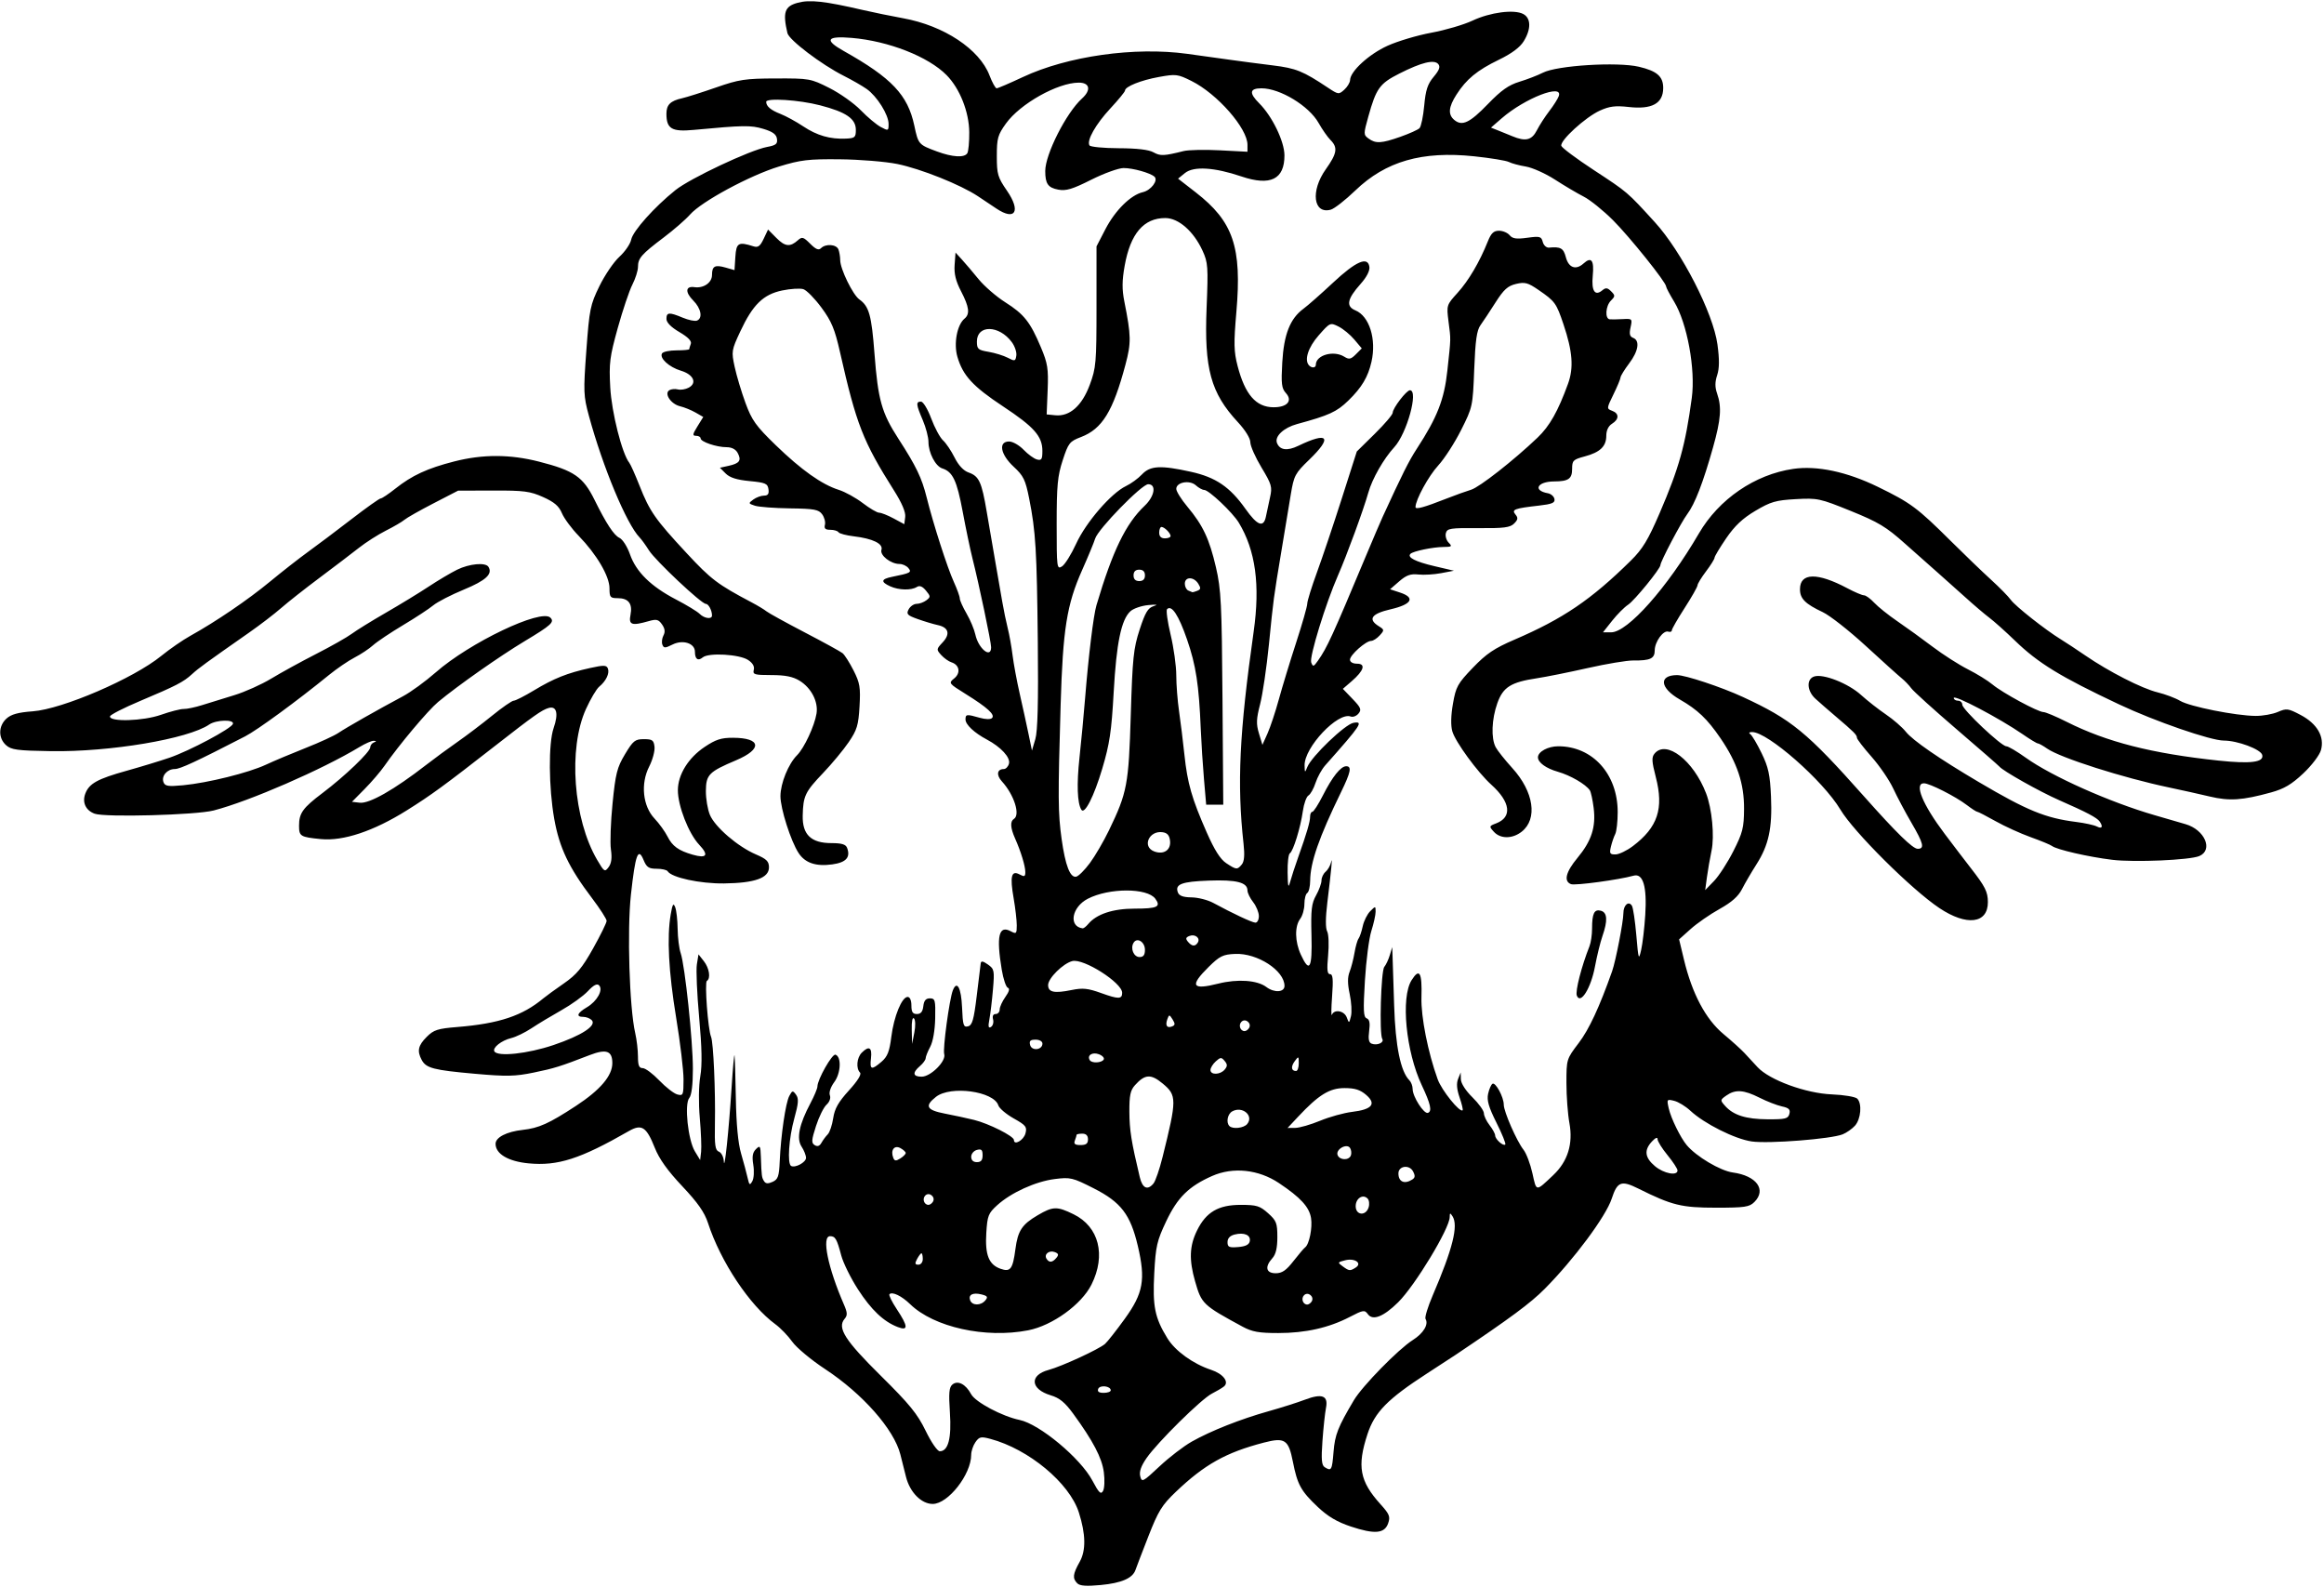 <?xml version="1.0" encoding="UTF-8"?>
<svg version="1.1" viewBox="0 0 765 522.19" xmlns="http://www.w3.org/2000/svg">
<path d="m354.61 521.13c-1.63-1.653-1.475-3.029 0.798-7.076 2.097-3.733 2.006-9.087-0.274-16.238-3.093-9.699-16.494-20.847-29.117-24.221-3.117-0.833-3.675-0.712-4.922 1.068-0.774 1.104-1.406 2.982-1.406 4.173 0 6.46-7.608 16.168-12.671 16.168-3.731 0-7.515-3.837-8.784-8.906-0.516-2.062-1.353-5.388-1.859-7.389-2.084-8.244-12.442-19.985-24.794-28.104-4.545-2.988-9.396-7.027-10.781-8.976-1.385-1.949-3.9-4.554-5.589-5.787-8.412-6.144-18.013-20.569-22.152-33.284-1.155-3.548-3.359-6.698-8.492-12.141-4.836-5.127-7.572-8.958-9.045-12.668-2.72-6.849-4.309-7.882-8.459-5.503-16.073 9.212-23.43 11.583-33.074 10.659-6.693-0.641-10.862-3.109-10.862-6.429 0-2.128 3.629-3.994 8.906-4.58 5.359-0.595 8.665-2.084 17.582-7.92 7.968-5.215 11.95-9.899 11.95-14.057 0-4.051-1.982-4.759-7.436-2.655-9.887 3.813-11.592 4.346-18.44 5.76-6.148 1.27-8.934 1.326-19.418 0.393-13.588-1.21-16.009-1.841-17.461-4.555-1.577-2.947-1.185-4.747 1.65-7.583 2.306-2.306 3.596-2.722 10.078-3.25 13.734-1.119 21.446-3.688 28.314-9.433 0.891-0.745 3.94-2.961 6.776-4.923 4.161-2.88 6.015-5.102 9.604-11.509 2.446-4.367 4.45-8.445 4.453-9.062 3e-3 -0.617-2.169-3.992-4.826-7.5-7.623-10.063-10.724-16.573-12.417-26.065-1.835-10.287-1.935-24.924-0.204-29.898 1.665-4.782 1.017-7.38-1.649-6.61-2.229 0.644-4.864 2.508-17.578 12.433-16.882 13.179-21.035 16.213-29.161 21.301-10.866 6.804-20.867 10.141-28.225 9.418-6.769-0.665-7.186-0.921-7.186-4.417 0-4.134 1.241-5.858 7.741-10.757 7.314-5.513 15.697-13.54 15.697-15.031 0-0.619 0.527-1.339 1.172-1.599 0.925-0.373 0.921-0.488-0.019-0.547-0.655-0.041-2.764 0.878-4.688 2.042-12.252 7.415-36.232 17.849-48.028 20.896-5.794 1.497-35.695 2.307-39.142 1.061-2.949-1.066-4.189-3.724-3.088-6.619 1.267-3.332 4.008-4.846 13.639-7.53 4.639-1.293 10.966-3.219 14.06-4.279 6.653-2.28 20.378-9.593 20.891-11.131 0.509-1.526-5.507-1.376-7.792 0.194-6.901 4.743-32.668 9.079-52.142 8.773-11.091-0.174-13.055-0.438-14.766-1.987-2.581-2.337-2.519-6.295 0.137-8.719 1.556-1.42 3.832-2.052 8.672-2.407 9.767-0.716 33.179-10.809 42.29-18.231 2.744-2.235 7.056-5.212 9.584-6.617 8.461-4.7 19.002-11.875 26.252-17.868 3.952-3.267 9.62-7.697 12.594-9.844s9.373-6.963 14.219-10.701c4.846-3.738 9.162-6.801 9.591-6.806 0.429-5e-3 2.604-1.459 4.833-3.23 5.459-4.34 10.531-6.683 19.337-8.936 9.425-2.411 18.375-2.394 27.951 0.051 11.546 2.948 14.52 4.998 18.273 12.593 3.861 7.815 6.383 11.658 8.197 12.495 1.05 0.484 2.58 2.878 3.473 5.436 2.015 5.769 6.891 10.556 15.11 14.833 3.517 1.83 7.027 3.961 7.801 4.735 1.556 1.556 4.086 1.894 4.086 0.547 0-1.675-1.15-3.827-2.046-3.827-1.457 0-16.584-14.236-18.704-17.603-1.064-1.69-2.438-3.588-3.054-4.219-4.296-4.398-12.121-23.151-16.714-40.053-1.79-6.586-1.843-7.952-0.84-21.562 1-13.571 1.284-14.968 4.297-21.139 1.774-3.634 4.737-7.983 6.584-9.663s3.591-4.223 3.876-5.649c0.565-2.827 7.642-10.74 14.567-16.289 4.835-3.874 24.531-13.154 30.138-14.2 2.966-0.553 3.524-1.009 3.281-2.685-0.215-1.485-1.408-2.352-4.511-3.28-4.104-1.227-6.518-1.19-22.894 0.347-7.232 0.679-8.981-0.357-8.981-5.319 0-2.952 1.298-4.236 5.162-5.102 1.544-0.346 6.588-1.947 11.209-3.556 7.569-2.636 9.521-2.93 19.688-2.961 11.006-0.034 11.442 0.044 17.604 3.156 3.475 1.755 8.116 5.048 10.312 7.317 2.197 2.269 5.154 4.747 6.572 5.505 2.498 1.336 2.578 1.305 2.578-1.008 0-3.036-3.799-9.094-7.214-11.503-1.446-1.02-4.847-2.973-7.558-4.338-7.327-3.692-18.003-11.79-18.529-14.055-1.59-6.846-0.921-8.816 3.388-9.977 4.009-1.079 8.854-0.542 21.475 2.384 3.352 0.777 9.313 1.997 13.248 2.712 13.418 2.437 25.117 10.182 28.412 18.809 0.891 2.334 1.949 4.244 2.351 4.244 0.402 0 4.288-1.667 8.636-3.705 14.715-6.896 36.81-10.017 54.084-7.641 4.462 0.614 10.855 1.502 14.207 1.974 3.352 0.472 9.625 1.294 13.94 1.827 7.701 0.95 9.929 1.85 18.18 7.342 3.41 2.27 3.588 2.292 5.391 0.661 1.025-0.928 1.881-2.36 1.903-3.182 0.075-2.887 6.22-8.507 12.33-11.277 3.346-1.517 9.842-3.451 14.435-4.297 4.593-0.846 10.672-2.631 13.508-3.967 5.845-2.754 13.748-3.784 16.741-2.182 2.561 1.37 2.616 4.963 0.139 8.971-1.249 2.021-3.974 4.046-8.203 6.095-7.132 3.456-10.676 6.373-13.939 11.472-2.628 4.107-2.83 6.563-0.687 8.341 2.565 2.129 5.069 0.938 11.059-5.263 4.364-4.517 6.802-6.239 10.376-7.327 2.569-0.782 6.034-2.12 7.7-2.973 4.683-2.398 24.507-3.628 31.613-1.961 5.97 1.401 8.023 3.206 8 7.037-0.03 5.063-3.713 7.074-11.367 6.209-4.362-0.493-6.301-0.251-9.473 1.186-4.767 2.159-13.234 9.902-12.693 11.608 0.211 0.665 4.997 4.235 10.637 7.933 11.265 7.387 10.982 7.145 20.137 17.182 8.841 9.692 19.209 29.931 20.614 40.239 0.673 4.936 0.647 7.873-0.09 10.106-0.752 2.279-0.757 3.955-0.019 6.072 1.552 4.451 1.244 8.51-1.342 17.707-3.258 11.589-5.985 18.65-8.484 21.968-2.004 2.662-8.842 15.645-8.842 16.789 0 1.192-8.534 11.653-10.623 13.022-1.235 0.809-3.604 3.187-5.265 5.284l-3.019 3.812h2.692c5.434 0 18.479-14.695 28.87-32.524 6.6-11.324 18.419-19.419 31.055-21.269 7.837-1.148 17.666 0.935 27.869 5.907 10.847 5.285 12.977 6.868 24.068 17.886 4.411 4.383 10.334 10.078 13.161 12.656 2.827 2.578 5.764 5.567 6.526 6.642 1.465 2.067 11.373 9.888 16.525 13.046 1.683 1.031 5.293 3.41 8.024 5.286 7.731 5.312 18.659 10.888 23.76 12.123 2.552 0.618 5.911 1.884 7.464 2.812 3.145 1.88 18.309 4.9 24.832 4.946 2.32 0.016 5.608-0.571 7.306-1.305 2.864-1.238 3.407-1.166 7.5 0.996 5.445 2.876 7.918 7.135 6.699 11.539-0.467 1.688-2.995 5.023-5.836 7.699-3.847 3.623-6.304 5.076-10.575 6.251-9.486 2.61-13.713 2.894-20.173 1.358-3.309-0.787-9.391-2.139-13.516-3.005-15.013-3.15-35.671-9.733-39.988-12.745-1.369-0.955-2.769-1.736-3.112-1.736-0.343 0-2.598-1.365-5.011-3.033-7.534-5.207-22.669-13.172-22.669-11.928 0 0.494 0.633 0.899 1.406 0.899s1.406 0.593 1.406 1.319c0 1.561 12.839 13.682 14.493 13.682 0.627 0 3.5 1.69 6.384 3.756 8.591 6.152 27.588 14.627 42.404 18.92 3.609 1.046 8.212 2.383 10.229 2.972 6.313 1.844 9.168 8.497 4.501 10.489-3.119 1.331-21.349 2.119-28.633 1.237-7.805-0.945-18.29-3.348-19.847-4.549-0.516-0.398-3.68-1.707-7.031-2.91-3.352-1.203-8.56-3.574-11.574-5.27-3.014-1.696-5.717-3.083-6.005-3.083-0.289 0-1.83-0.995-3.426-2.211-3.718-2.833-12.254-7.164-14.12-7.164-3.317 0-0.474 6.939 6.803 16.605 2.944 3.911 6.83 9.005 8.634 11.321 4.717 6.053 5.596 7.8 5.611 11.147 0.033 7.138-6.957 8.015-15.959 2.004-9.178-6.129-28.206-25.059-32.596-32.427-5.662-9.503-23.951-25.557-29.063-25.511-0.972 8e-3 -1.195 0.281-0.575 0.703 0.557 0.379 2.228 3.196 3.715 6.261 2.235 4.608 2.768 7.083 3.084 14.295 0.454 10.385-0.746 15.95-4.815 22.326-1.647 2.581-3.775 6.225-4.727 8.098-1.218 2.395-3.414 4.339-7.403 6.557-3.119 1.734-7.389 4.691-9.488 6.572l-3.817 3.42 1.615 6.729c2.674 11.143 7.132 19.541 12.951 24.399 2.78 2.32 5.899 5.136 6.932 6.256 1.033 1.121 2.986 3.23 4.339 4.688 3.934 4.237 15.866 8.604 24.463 8.952 3.979 0.161 7.736 0.794 8.347 1.405 1.634 1.634 1.2 6.727-0.757 8.901-0.935 1.039-2.755 2.316-4.044 2.839-3.799 1.54-24.351 3.15-29.941 2.346-5.546-0.798-15.628-5.851-20.215-10.132-1.547-1.444-3.937-2.901-5.31-3.24-2.42-0.596-2.476-0.518-1.786 2.513 0.74 3.256 3.841 9.588 5.904 12.056 3.141 3.758 11.051 8.454 15.195 9.022 7.79 1.068 11.143 5.656 7.092 9.707-1.657 1.657-3.125 1.875-12.622 1.875-11.378 0-14.491-0.765-25.553-6.277-5.654-2.817-6.95-2.33-8.792 3.305-1.904 5.826-12.447 20.011-22.082 29.711-4.651 4.682-11.264 9.579-29.24 21.649-0.855 0.574-5.141 3.368-9.524 6.207-12.932 8.379-17.174 12.701-19.541 19.911-3.488 10.625-2.583 15.504 4.286 23.107 2.949 3.264 3.275 4.078 2.508 6.272-1.183 3.386-4.443 3.662-12.314 1.042-4.478-1.49-7.537-3.299-10.814-6.394-5.584-5.274-6.744-7.376-8.226-14.91-1.437-7.303-2.652-8.104-9.568-6.303-12.472 3.249-19.503 7.181-28.961 16.199-4.584 4.371-5.782 6.308-9.019 14.588-2.053 5.252-3.976 10.262-4.273 11.134-0.923 2.712-4.601 4.306-11.422 4.951-4.756 0.45-6.885 0.293-7.734-0.568zm8.74-36.594c-0.625-4.712-3.545-10.281-10.1-19.26-2.698-3.696-4.492-5.162-7.369-6.024-6.711-2.011-7.107-6.633-0.717-8.353 4.363-1.175 16.556-6.798 18.587-8.572 0.773-0.676 3.697-4.392 6.497-8.259 6.1-8.426 6.904-12.913 4.295-23.989-2.434-10.334-5.545-14.402-14.491-18.941-6.998-3.551-7.708-3.72-12.87-3.068-6.303 0.796-14.371 4.471-18.955 8.634-2.891 2.626-3.214 3.451-3.562 9.11-0.445 7.237 0.831 10.435 4.708 11.798 3.236 1.138 4.013 0.107 4.874-6.468 0.794-6.058 2.155-8.129 7.346-11.171 5.033-2.95 6.35-2.983 11.817-0.303 8.343 4.091 10.72 13.441 5.878 23.13-3.284 6.571-12.887 13.506-20.849 15.056-14.074 2.74-31.033-1.015-38.84-8.6-2.798-2.719-5.89-4.208-6.815-3.283-0.282 0.282 0.804 2.503 2.414 4.934 3.745 5.654 3.839 7.211 0.354 5.886-4.665-1.773-8.759-5.649-13.141-12.437-2.377-3.682-4.853-8.701-5.502-11.154-1.441-5.446-1.951-6.322-3.682-6.322-2.822 0-0.724 10.321 4.573 22.5 1.163 2.675 1.206 3.541 0.23 4.688-2.525 2.967 0.061 7.037 11.908 18.747 9.448 9.338 12.047 12.526 14.75 18.091 1.861 3.832 3.878 6.755 4.66 6.755 2.791 0 3.908-4.268 3.336-12.756-0.432-6.423-0.264-8.301 0.827-9.206 1.776-1.474 4.392-0.124 6.158 3.177 1.398 2.612 10.222 7.304 15.956 8.485 6.549 1.348 20.046 12.588 23.958 19.954 2.165 4.075 2.794 4.686 3.509 3.408 0.479-0.856 0.595-3.64 0.257-6.186zm28.903-10.023c6.327-3.571 16.074-7.426 25.364-10.033 4.147-1.164 9.483-2.856 11.858-3.76 5.712-2.175 7.808-1.381 7.009 2.655-0.331 1.67-0.855 6.563-1.165 10.874-0.44 6.116-0.28 8.018 0.731 8.658 2.21 1.4 2.431 1.018 2.917-5.038 0.454-5.652 1.444-8.164 6.708-17.018 2.777-4.67 14.652-16.8 19.352-19.768 3.527-2.226 5.32-5.191 4.218-6.974-0.311-0.503 0.755-3.987 2.368-7.743 6.593-15.353 8.499-22.975 6.513-26.048-0.772-1.195-0.911-1.154-0.923 0.275-0.032 3.745-11.391 22.517-16.964 28.035-4.771 4.723-8.345 6.14-9.951 3.944-1.094-1.496-1.507-1.435-5.961 0.876-6.904 3.582-14.567 5.309-23.559 5.309-6.382 0-8.605-0.399-11.762-2.109-13.07-7.082-13.49-7.483-15.614-14.91-2.029-7.095-1.856-11.663 0.632-16.722 2.99-6.079 7.02-8.446 14.382-8.446 5.239 0 6.302 0.323 9.002 2.736 2.752 2.458 3.062 3.256 3.062 7.87 0 3.575-0.498 5.686-1.641 6.948-2.571 2.841-2.106 4.947 1.093 4.947 2.105 0 3.447-0.917 5.835-3.984 1.706-2.191 3.436-4.225 3.846-4.519 1.358-0.975 2.47-6.478 1.954-9.662-0.592-3.645-3.441-6.751-10.562-11.512-6.716-4.49-15.11-5.38-22.003-2.331-7.669 3.392-11.382 7.054-15.103 14.894-3.062 6.45-3.468 8.219-3.938 17.133-0.576 10.913 0.168 14.603 4.302 21.354 2.578 4.209 8.459 8.459 14.437 10.432 3.957 1.306 6.022 4.013 4.182 5.481-0.634 0.505-2.418 1.561-3.965 2.346-3.443 1.747-17.874 15.984-21.489 21.201-1.817 2.622-2.465 4.479-2.086 5.986 0.521 2.076 0.837 1.914 6.341-3.243 3.186-2.985 7.947-6.643 10.58-8.129zm-26.627-16.899c0-1.442-3.599-1.856-4.129-0.474-0.343 0.895 0.224 1.303 1.814 1.303 1.273 0 2.314-0.373 2.314-0.828zm-41.282-29.602c0.934-1.126 0.715-1.473-1.238-1.963-2.883-0.724-4.457 0.098-3.745 1.955 0.679 1.768 3.518 1.773 4.983 8e-3zm107.43 0.348c0.966-1.563-1.207-3.356-2.5-2.062-1.082 1.082-0.405 3.082 1.043 3.082 0.455 0 1.11-0.459 1.457-1.019zm14.473-11.144c2.267-1.433-0.263-3.208-3.438-2.411-2.541 0.638-2.573 0.717-0.827 1.994 2.131 1.558 2.416 1.586 4.265 0.417zm-142.49-2.837c0-1.031-0.196-1.875-0.436-1.875s-0.887 0.844-1.439 1.875c-0.801 1.496-0.713 1.875 0.436 1.875 0.814 0 1.439-0.814 1.439-1.875zm43.972-0.359c0.836-1.007 0.722-1.433-0.511-1.906-1.86-0.714-3.64 0.711-2.73 2.183 0.85 1.376 1.946 1.282 3.241-0.278zm63.668-5.503c0.38-2.007-1.836-2.98-4.986-2.19-1.54 0.387-2.342 1.242-2.342 2.501 0 1.637 0.506 1.872 3.508 1.623 2.454-0.204 3.601-0.785 3.819-1.934zm39.109-11.107c0.344-1.083 0.19-2.405-0.343-2.937-1.561-1.561-3.906-0.04-3.906 2.533 0 3.004 3.323 3.32 4.249 0.404zm-143.42-1.862c0.966-1.563-1.207-3.356-2.5-2.062-1.082 1.082-0.405 3.082 1.043 3.082 0.455 0 1.11-0.459 1.457-1.019zm204.23-8.797c4.746-4.476 6.55-10.3 5.294-17.094-0.54-2.92-0.981-8.849-0.981-13.176 0-7.827 0.021-7.896 4.043-13.187 3.413-4.491 6.79-11.744 10.989-23.601 1.187-3.353 3.718-16.37 3.718-19.124 0-2.666 1.735-4.182 2.805-2.451 0.396 0.641 1.051 5.019 1.454 9.729 0.687 8.019 0.789 8.325 1.59 4.814 0.471-2.062 1.079-7.248 1.351-11.523 0.596-9.343-0.72-13.782-3.828-12.918-4.932 1.37-19.261 3.308-20.615 2.788-2.477-0.951-1.726-3.995 2.132-8.647 4.62-5.57 6.109-10.162 5.326-16.426-0.333-2.669-0.905-5.291-1.27-5.827-1.36-1.996-6.422-4.929-10.508-6.088-3.88-1.101-6.562-3.043-6.562-4.752 0-1.849 3.289-3.638 6.69-3.638 11.299 0 19.56 9.151 19.56 21.668 0 3.103-0.364 6.353-0.808 7.221-0.444 0.868-1.085 2.739-1.424 4.157-0.536 2.24-0.338 2.575 1.511 2.552 1.17-0.014 3.752-1.256 5.737-2.758 8.176-6.188 10.212-12.329 7.526-22.702-1.339-5.171-1.41-6.524-0.405-7.734 3.849-4.637 12.785 2.251 16.951 13.064 1.955 5.074 2.815 14.109 1.801 18.91-0.526 2.49-1.21 6.426-1.52 8.746l-0.564 4.219 2.907-3.003c1.599-1.651 4.467-6.081 6.373-9.844 3.058-6.036 3.471-7.669 3.508-13.872 0.05-8.328-2.245-15.213-7.759-23.275-4.36-6.375-7.518-9.381-13.401-12.759-6.544-3.757-7.024-7.974-0.911-8.015 2.702-0.018 14.639 3.945 21.645 7.184 16.068 7.431 21.091 11.55 39.926 32.743 10.738 12.082 16.028 17.245 17.67 17.245 2.336 0 1.907-1.761-2.103-8.624-2.009-3.438-4.694-8.493-5.968-11.235-1.273-2.742-4.481-7.435-7.129-10.43-2.647-2.995-4.813-5.812-4.813-6.261 0-0.945-0.964-1.914-7.006-7.044-2.429-2.062-5.433-4.68-6.674-5.817-2.805-2.569-2.999-6.477-0.363-7.314 2.998-0.952 11.197 2.285 15.376 6.071 2.103 1.905 5.796 4.799 8.206 6.43 2.41 1.632 5.363 4.197 6.562 5.701 2.294 2.877 10.997 8.876 24.046 16.575 15.889 9.374 21.923 11.844 32.04 13.114 2.836 0.356 5.894 1.028 6.797 1.492 1.698 0.874 2.123 0.121 0.923-1.635-0.855-1.252-4.299-3.066-13.345-7.029-6.408-2.808-18.547-9.638-19.688-11.078-0.258-0.325-6.586-5.84-14.062-12.254s-14.188-12.483-14.914-13.486c-0.726-1.003-2.163-2.5-3.191-3.328-1.029-0.827-6.341-5.611-11.804-10.631s-11.832-10.02-14.152-11.111c-5.784-2.72-7.5-4.444-7.5-7.53 0-5.485 5.705-5.596 15.657-0.304 2.37 1.26 4.806 2.292 5.413 2.292 0.607 0 2.126 1.102 3.376 2.448 1.25 1.347 4.683 4.094 7.629 6.106 2.946 2.012 8.157 5.777 11.58 8.368 3.423 2.591 8.649 5.935 11.613 7.431 2.964 1.496 6.613 3.749 8.108 5.006 3.227 2.713 14.995 9.079 16.784 9.079 0.69 0 4.135 1.449 7.657 3.221 13.165 6.622 27.997 10.405 49.932 12.736 10.65 1.132 15.042 0.564 14.407-1.861-0.487-1.863-8.14-4.721-12.64-4.721-4.32 0-22.648-6.334-34.515-11.928-19.301-9.098-26.567-13.546-34.219-20.947-3.094-2.993-6.891-6.39-8.438-7.55-1.547-1.16-5.168-4.246-8.048-6.857-2.879-2.611-6.887-6.19-8.906-7.952-2.019-1.762-6.902-6.091-10.851-9.619-6.138-5.485-8.722-7.04-17.812-10.723-10.195-4.131-10.941-4.291-18.133-3.89-6.553 0.365-8.229 0.851-13.273 3.843-4.211 2.498-6.811 4.946-9.609 9.045-2.11 3.091-3.836 5.971-3.836 6.401s-1.254 2.438-2.786 4.464-2.801 4.104-2.819 4.62c-0.018 0.516-1.928 3.878-4.245 7.472-2.317 3.594-4.212 6.899-4.212 7.344 0 0.445-0.523 0.635-1.162 0.422-1.642-0.547-4.463 3.356-4.463 6.175 0 2.69-1.473 3.385-7.031 3.315-2.062-0.026-8.812 1.095-15 2.49s-13.717 2.908-16.732 3.362c-8.596 1.294-11.163 2.911-13.049 8.22-1.872 5.271-2.107 11.503-0.545 14.464 0.594 1.126 3.06 4.225 5.48 6.886 7.084 7.791 8.405 16.747 3.085 20.931-3.05 2.399-7.002 2.414-9.155 0.035-1.622-1.792-1.599-1.88 0.735-2.768 5.372-2.042 4.757-7.019-1.572-12.725-4.527-4.082-11.846-14.092-12.842-17.567-0.552-1.924-0.478-5.174 0.207-9.106 0.974-5.594 1.531-6.599 6.551-11.827 4.458-4.643 7.024-6.375 13.693-9.242 16.019-6.888 25.275-13.174 38.302-26.014 3.879-3.824 5.671-6.777 9.486-15.635 6.407-14.877 8.472-22.278 10.585-37.921 1.272-9.415-1.52-24.61-5.823-31.698-1.443-2.377-2.624-4.617-2.624-4.977 0-1.371-11.94-16.265-17.488-21.815-3.19-3.191-7.517-6.678-9.614-7.748-2.098-1.07-6.361-3.592-9.473-5.604-3.113-2.012-7.441-3.953-9.62-4.314-2.178-0.361-4.679-1.033-5.558-1.494-0.879-0.461-6.016-1.304-11.417-1.874-17.168-1.811-29.142 1.634-39.146 11.262-3.281 3.158-6.92 5.997-8.087 6.31-5.752 1.541-6.696-6.173-1.628-13.301 3.72-5.232 4.028-7.156 1.543-9.64-0.956-0.956-2.717-3.48-3.913-5.609-3.155-5.614-12.691-11.403-18.783-11.403-3.935 0-4.173 1.538-0.764 4.932 4.272 4.253 8.297 12.545 8.311 17.125 0.025 7.912-4.617 10.19-14.169 6.954-8.913-3.019-15.726-3.433-18.57-1.127l-2.282 1.85 5.815 4.516c12.372 9.607 15.222 17.988 13.381 39.346-0.898 10.419-0.838 13.033 0.408 17.823 2.441 9.379 6.048 13.525 11.797 13.561 4.522 0.028 6.406-2.118 4.098-4.668-1.417-1.566-1.596-3.074-1.197-10.077 0.527-9.246 2.571-14.432 6.964-17.673 1.47-1.084 5.852-4.945 9.739-8.579 7.558-7.067 11.468-8.771 11.974-5.218 0.183 1.286-0.893 3.372-2.901 5.625-4.421 4.959-4.893 7.377-1.698 8.7 4.601 1.906 6.97 9.477 5.292 16.912-1.13 5.006-3.205 8.486-7.618 12.775-3.827 3.72-6.316 4.859-16.885 7.73-4.381 1.19-7.439 4.055-6.616 6.2 0.917 2.39 3.369 2.728 7.017 0.968 9.895-4.774 11.362-2.924 3.613 4.557-4.656 4.495-5.043 5.22-6.06 11.363-0.598 3.609-1.962 11.836-3.033 18.281-2.713 16.333-2.64 15.792-4.179 31.159-0.761 7.598-2.067 16.451-2.902 19.673-1.258 4.853-1.323 6.504-0.38 9.623l1.138 3.765 1.681-3.75c0.924-2.062 2.605-7.125 3.735-11.25 1.13-4.125 3.696-12.537 5.701-18.694 2.006-6.157 3.647-11.909 3.647-12.783 0-0.874 1.446-5.54 3.214-10.368 1.768-4.829 5.437-15.74 8.154-24.248l4.94-15.469 5.909-5.817c3.25-3.199 5.909-6.324 5.909-6.943 0-1.485 4.534-7.396 5.673-7.396 2.916 0-1.004 14.248-5.159 18.75-3.488 3.78-7.261 10.386-8.545 14.965-1.556 5.549-7.1 20.675-9.978 27.223-4.032 9.176-9.488 26.906-8.818 28.654 0.578 1.508 0.796 1.449 2.233-0.601 3.02-4.307 4.692-7.957 15.852-34.615 2.267-5.414 4.702-11.109 5.412-12.656 6.539-14.245 8.645-18.444 11.286-22.5 6.728-10.332 9.01-16.169 10.033-25.663 1.208-11.206 1.178-9.906 0.375-16.244-0.668-5.275-0.63-5.397 2.985-9.375 3.629-3.994 7.247-10.14 9.959-16.921 1.085-2.711 1.927-3.516 3.683-3.516 1.252 0 2.826 0.662 3.498 1.471 0.953 1.148 2.227 1.333 5.802 0.841 4.162-0.572 4.63-0.446 5.107 1.38 0.291 1.113 1.204 1.945 2.047 1.864 3.803-0.367 4.778 0.182 5.538 3.115 0.915 3.533 3.305 4.393 5.838 2.101 2.584-2.339 3.523-1.075 3.028 4.079-0.477 4.964 0.719 6.776 3.143 4.764 1.145-0.95 1.695-0.889 2.905 0.321 1.366 1.366 1.362 1.624-0.047 3.033-1.809 1.809-2.061 6.051-0.368 6.189 0.645 0.052 2.584 0.016 4.311-0.08 3.043-0.169 3.119-0.086 2.503 2.718-0.479 2.181-0.271 3.033 0.846 3.461 2.296 0.881 1.757 4.357-1.306 8.404-1.532 2.025-2.811 4.104-2.842 4.62-0.03 0.516-1.086 3.042-2.345 5.613-2.241 4.576-2.25 4.691-0.439 5.36 2.376 0.879 2.365 2.785-0.025 4.277-1.18 0.737-1.875 2.186-1.875 3.909 0 3.542-2.017 5.478-7.128 6.845-3.778 1.01-4.122 1.352-4.122 4.089 0 3.282-1.196 4.116-5.936 4.139-5.548 0.027-7.098 2.978-2.043 3.89 1.025 0.185 1.999 1.036 2.164 1.892 0.241 1.252-0.764 1.677-5.146 2.175-8.1 0.922-9.053 1.286-7.684 2.936 0.913 1.099 0.821 1.693-0.455 2.968-1.319 1.317-3.367 1.578-11.801 1.505-9.208-0.08-10.25 0.082-10.662 1.657-0.251 0.96 0.169 2.371 0.933 3.136 1.228 1.228 1.027 1.392-1.724 1.412-3.464 0.025-9.983 1.379-10.86 2.255-1.162 1.162 1.597 2.584 7.858 4.051l6.451 1.511-4.219 0.801c-2.32 0.441-5.695 0.639-7.5 0.441-2.56-0.281-3.943 0.214-6.292 2.25l-3.01 2.61 3.296 1.088c5.123 1.691 3.869 3.888-3.144 5.508-6.288 1.453-7.553 3.26-3.886 5.55 1.877 1.172 1.891 1.306 0.323 3.038-0.902 0.997-2.175 1.812-2.829 1.812-1.74 0-6.958 4.633-6.958 6.177 0 0.782 0.947 1.323 2.314 1.323 2.983 0 2.287 2.277-1.767 5.779l-2.891 2.498 3.194 3.323c2.732 2.842 3.015 3.538 1.959 4.81-0.679 0.818-1.826 1.26-2.55 0.983-4.213-1.617-15.335 10.156-15.2 16.09 0.056 2.478 0.102 2.505 0.899 0.525 1.423-3.536 12.417-14.069 15.184-14.546 3.4-0.587 2.634 0.566-9.303 14.017-1.137 1.281-2.567 3.87-3.179 5.753-0.612 1.884-1.661 3.748-2.331 4.144-0.67 0.395-1.5 2.716-1.844 5.156-0.763 5.418-3.162 13.188-4.285 13.882-0.454 0.28-0.782 3.122-0.729 6.314 0.079 4.772 0.232 5.304 0.861 2.991 0.421-1.547 1.592-5.133 2.603-7.969 2.849-7.994 3.94-11.713 3.94-13.426 0-0.866 0.333-1.574 0.74-1.574 0.407 0 1.968-2.426 3.47-5.391 3.123-6.165 5.873-9.609 7.672-9.609 1.897 0 1.516 1.92-1.691 8.506-7.266 14.924-10.13 23.141-10.169 29.173-0.012 1.903-0.444 3.721-0.96 4.04-0.516 0.319-0.938 1.95-0.938 3.626 0 1.676-0.619 3.866-1.376 4.867-1.867 2.469-1.78 7.489 0.205 11.801 2.866 6.226 3.784 4.553 3.496-6.368-0.222-8.393 0.02-10.485 1.519-13.154 0.98-1.745 1.782-3.953 1.782-4.905 0-0.952 0.607-2.236 1.35-2.852 0.742-0.616 1.556-2.039 1.807-3.162 0.541-2.413 0.09 2.447-1.233 13.285-0.611 5.006-0.632 8.43-0.059 9.501 0.493 0.921 0.636 4.466 0.317 7.877-0.443 4.742-0.294 6.202 0.631 6.202 0.931 0 1.087 1.677 0.674 7.266-0.295 3.996-0.322 6.738-0.059 6.094 0.785-1.929 4.07-1.336 4.891 0.884 0.744 2.01 0.774 2.001 1.379-0.409 0.34-1.355 0.155-4.627-0.412-7.269-0.729-3.397-0.741-5.543-0.041-7.325 0.544-1.386 1.272-4.208 1.619-6.271s0.947-4.172 1.336-4.688c0.389-0.516 1.01-2.352 1.379-4.08 0.37-1.728 1.473-3.943 2.452-4.922 1.748-1.748 1.78-1.745 1.78 0.154 0 1.063-0.629 3.911-1.399 6.328-0.769 2.417-1.724 9.767-2.121 16.333-0.595 9.823-0.492 12.027 0.582 12.439 0.933 0.358 1.165 1.547 0.813 4.171-0.352 2.627-0.121 3.813 0.816 4.172 1.83 0.702 4.236-0.37 3.501-1.559-1.018-1.647-0.431-22.394 0.671-23.722 0.559-0.674 1.373-2.412 1.809-3.863l0.792-2.638 0.106 2.812c0.058 1.547 0.298 8.93 0.532 16.406 0.42 13.417 2.114 21.716 5.026 24.628 0.583 0.583 1.059 1.874 1.059 2.871 0 2.499 3.717 8.298 5.025 7.838 1.435-0.504 0.9-2.914-2.013-9.087-5.237-11.095-6.963-28.887-3.354-34.586 2.61-4.122 3.485-2.593 3.244 5.667-0.186 6.384 2.144 18.136 5.346 26.966 1.321 3.643 7.317 11.078 8.211 10.183 0.183-0.183-0.273-2.094-1.014-4.245-0.916-2.66-1.072-4.598-0.487-6.057l0.861-2.145 0.059 2.256c0.035 1.341 1.58 3.746 3.809 5.931 2.062 2.022 3.759 4.382 3.771 5.244 0.011 0.863 0.846 2.623 1.854 3.912s1.843 2.819 1.854 3.401c0.025 1.258 2.681 3.626 3.335 2.973 0.251-0.251-1.057-3.481-2.907-7.178-2.574-5.145-3.219-7.376-2.751-9.51 0.337-1.534 0.984-3.018 1.438-3.299 1.009-0.624 3.718 4.395 3.718 6.888 0 2.27 4.251 11.969 6.499 14.827 0.93 1.182 2.252 4.677 2.937 7.767 1.358 6.122 1.016 6.093 6.877 0.566zm7.734-59.063c-0.558-1.454 1.518-9.549 4.165-16.243 0.468-1.184 0.851-3.787 0.851-5.783 0-5.011 0.713-6.478 2.873-5.913 2.163 0.566 2.337 3.212 0.546 8.341-0.698 1.998-1.808 6.522-2.467 10.053-1.333 7.14-4.777 12.649-5.968 9.545zm-139.35 61.839c0.646-0.778 1.987-4.681 2.98-8.672 4.74-19.053 4.742-20.323 0.029-24.234-3.874-3.215-5.821-3.095-9.11 0.557-1.516 1.683-1.868 3.366-1.837 8.783 0.034 6.016 0.635 9.791 3.416 21.466 0.88 3.696 2.554 4.473 4.523 2.1zm-131.73-6.121c-0.464-2.745-0.243-4.067 0.863-5.174 1.357-1.357 1.498-1.133 1.625 2.565 0.216 6.297 0.281 6.789 1.067 8 0.531 0.82 1.315 0.871 2.812 0.184 1.77-0.812 2.113-1.808 2.327-6.761 0.37-8.543 1.937-19.235 3.152-21.506 0.978-1.827 1.154-1.859 2.218-0.404 0.931 1.274 0.817 2.803-0.592 7.883-1.769 6.379-2.334 14.794-1.045 15.553 1.311 0.772 4.922-1.172 4.922-2.65 0-0.808-0.658-2.474-1.463-3.703-1.743-2.659-0.794-7.307 2.916-14.284 1.264-2.377 2.298-4.856 2.298-5.511 0-2.277 4.847-10.822 5.935-10.465 2.027 0.665 1.8 6.067-0.38 9.015-1.21 1.637-1.812 3.424-1.461 4.34 0.356 0.928-0.089 2.185-1.105 3.115-0.936 0.857-2.493 4.016-3.46 7.019-1.5 4.66-1.562 5.582-0.423 6.286 0.907 0.561 1.62 0.313 2.225-0.773 0.49-0.879 1.42-2.131 2.067-2.781s1.455-3.039 1.796-5.309c0.472-3.149 1.695-5.309 5.168-9.126 2.885-3.171 4.223-5.328 3.656-5.895-1.374-1.374-1.061-4.905 0.579-6.545 2.381-2.381 3.451-1.744 3.036 1.808-0.448 3.84 0.133 4.036 3.469 1.167 1.963-1.688 2.613-3.343 3.224-8.203 0.846-6.724 3.466-13.12 5.377-13.12 0.745 0 1.233 1.114 1.233 2.812 0 2.155 0.424 2.812 1.813 2.812 1.281 0 1.9-0.757 2.109-2.578 0.213-1.854 0.823-2.578 2.172-2.578 1.71 0 1.863 0.579 1.737 6.562-0.083 3.963-0.731 7.677-1.635 9.375-0.823 1.547-1.499 3.246-1.502 3.776-3e-3 0.53-0.85 1.686-1.881 2.569-2.562 2.193-2.352 3.499 0.561 3.499 3.006 0 8.152-5.155 7.426-7.44-0.52-1.639 1.702-18.049 2.837-20.959 1.358-3.479 2.774-0.852 3.042 5.642 0.242 5.857 0.469 6.573 1.967 6.181 1.39-0.363 1.902-2.155 2.854-9.98 0.638-5.245 1.229-10.076 1.314-10.735 0.114-0.889 0.727-0.794 2.378 0.368 2.091 1.472 2.19 1.965 1.656 8.229-0.313 3.665-0.843 8.094-1.178 9.843-0.456 2.378-0.321 3.002 0.535 2.472 0.63-0.389 0.937-1.504 0.682-2.477-0.291-1.115 0.025-1.769 0.856-1.769 0.725 0 1.319-0.673 1.319-1.496s0.847-2.685 1.882-4.138c1.235-1.735 1.512-2.766 0.806-3.001-0.591-0.197-1.493-2.87-2.004-5.94-1.843-11.075-0.977-14.776 2.965-12.666 1.818 0.973 1.976 0.818 1.976-1.946 0-1.652-0.466-5.678-1.035-8.947-1.256-7.215-0.744-9.258 1.959-7.811 1.583 0.847 1.889 0.725 1.889-0.757 0-2.011-1.44-6.747-3.374-11.096-1.548-3.482-1.673-5.619-0.376-6.421 2.172-1.342 0.049-7.966-3.958-12.352-1.905-2.085-1.602-4.054 0.623-4.054 0.683 0 1.454-0.811 1.713-1.802 0.524-2.002-2.655-5.457-7.284-7.916-4.145-2.202-7.031-4.913-7.031-6.604 0-1.748 0.366-1.792 4.656-0.562 1.892 0.543 3.584 0.582 4.072 0.094 1.092-1.092-1.46-3.425-8.63-7.889-5.67-3.53-5.729-3.61-3.808-5.165 2.204-1.785 1.731-4.453-0.94-5.301-0.916-0.291-2.423-1.366-3.349-2.389-1.627-1.798-1.611-1.938 0.464-4.147 2.595-2.762 1.998-4.936-1.565-5.7-1.44-0.309-4.408-1.199-6.596-1.978-3.486-1.241-3.858-1.638-3.014-3.216 0.53-0.99 1.712-1.8 2.626-1.8 0.915 0 2.356-0.527 3.202-1.172 1.421-1.082 1.411-1.327-0.137-3.197-1.162-1.403-2.083-1.767-3.001-1.186-1.851 1.172-5.95 1.069-8.78-0.221-3.203-1.459-3.007-2.388 0.659-3.126 6.085-1.225 6.517-1.46 5.325-2.896-0.606-0.73-1.909-1.327-2.895-1.327-2.892 0-6.531-2.844-5.957-4.654 0.636-2.005-2.857-3.712-9.114-4.452-2.488-0.295-4.748-0.897-5.021-1.339s-1.487-0.804-2.697-0.804c-1.633 0-2.091-0.423-1.775-1.641 0.234-0.902-0.176-2.461-0.911-3.463-1.155-1.575-2.596-1.84-10.592-1.948-5.09-0.069-10.283-0.463-11.539-0.875-2.188-0.717-2.21-0.803-0.524-2.036 0.968-0.708 2.553-1.287 3.522-1.287 1.29 0 1.681-0.564 1.461-2.109-0.264-1.861-0.998-2.176-6.231-2.676-4.178-0.399-6.497-1.132-7.844-2.479l-1.912-1.912 2.912-0.639c3.573-0.785 4.258-1.768 2.943-4.226-0.649-1.212-1.964-1.894-3.654-1.894-3.309 0-8.544-1.78-8.544-2.904 0-0.465-0.667-0.846-1.483-0.846-1.265 0-1.201-0.456 0.433-3.1l1.916-3.1-2.543-1.46c-1.398-0.803-3.691-1.733-5.094-2.067-3.009-0.716-5.324-4.172-3.536-5.277 0.626-0.387 1.892-0.506 2.813-0.265 0.921 0.241 2.524-0.016 3.562-0.571 2.865-1.533 1.576-4.35-2.556-5.588-3.903-1.169-7.159-4.159-6.206-5.699 0.339-0.548 2.49-0.997 4.779-0.997s4.163-0.176 4.163-0.392c0-0.216 0.235-1.005 0.523-1.754 0.348-0.907-0.906-2.199-3.75-3.866-2.764-1.62-4.273-3.152-4.273-4.34 0-2.212 0.879-2.277 5.371-0.4 1.89 0.79 3.986 1.225 4.657 0.967 1.986-0.762 1.4-4.014-1.192-6.605-2.747-2.747-2.579-4.841 0.354-4.416 3.044 0.44 5.809-1.471 5.809-4.015 0-2.922 0.957-3.436 4.506-2.418l2.898 0.831 0.282-4.374c0.298-4.62 1.007-5.033 5.944-3.461 1.518 0.483 2.211-0.023 3.364-2.456l1.452-3.065 2.73 2.754c2.861 2.886 4.519 3.068 7.085 0.776 1.374-1.228 1.816-1.104 4.057 1.137 1.86 1.86 2.789 2.241 3.567 1.462 1.546-1.546 5.077-1.282 5.734 0.43 0.313 0.816 0.573 2.398 0.578 3.516 0.013 2.915 4.151 11.398 6.304 12.925 3.207 2.274 4.019 5.19 4.986 17.899 1.152 15.136 2.36 19.433 7.845 27.912 5.869 9.072 7.721 12.915 9.319 19.333 2.171 8.72 6.798 23.113 8.948 27.83 1.08 2.371 1.964 4.825 1.964 5.452s1.004 2.865 2.23 4.973c1.227 2.108 2.527 5.208 2.889 6.889 1.006 4.665 5.19 8.054 5.196 4.209 3e-3 -1.756-3.992-20.774-6.154-29.297-0.719-2.836-2.168-9.771-3.219-15.412-1.894-10.164-3.27-13.073-6.701-14.161-2.245-0.713-4.554-5.143-4.554-8.739 0-1.53-0.844-4.75-1.875-7.155-2.218-5.174-2.306-6.094-0.583-6.094 0.719 0 2.215 2.468 3.372 5.562 1.144 3.059 2.889 6.293 3.877 7.188 0.988 0.894 2.7 3.436 3.805 5.647 1.29 2.582 2.937 4.345 4.603 4.926 3.45 1.203 4.316 3.074 5.976 12.907 0.771 4.566 2.029 11.888 2.796 16.271 0.767 4.383 1.802 10.34 2.3 13.237 0.497 2.898 1.324 6.905 1.836 8.906 0.512 2.001 1.22 5.958 1.572 8.794 0.352 2.836 1.41 8.531 2.35 12.656s2.234 10.031 2.874 13.125l1.165 5.625 1.109-3.75c0.777-2.628 1.022-12.168 0.816-31.875-0.316-30.313-0.689-36.508-2.848-47.344-1.225-6.146-1.865-7.46-5.086-10.439-4.374-4.045-5.152-8.311-1.516-8.311 1.193 0 3.344 1.228 4.782 2.728 1.437 1.5 3.415 2.937 4.394 3.193 1.499 0.392 1.781-0.054 1.781-2.817 0-4.818-2.716-7.892-12.965-14.671-9.938-6.574-13.217-10.138-15.014-16.323-1.264-4.347-0.11-10.506 2.35-12.548 1.84-1.527 1.548-3.823-1.15-9.023-1.744-3.361-2.323-5.745-2.109-8.675l0.295-4.041 2.071 2.261c1.139 1.243 3.617 4.159 5.506 6.479 1.889 2.32 5.848 5.748 8.797 7.618 6.202 3.931 8.225 6.489 11.733 14.832 2.23 5.304 2.501 7.025 2.217 14.062l-0.324 8.019 2.843 0.279c4.736 0.464 8.766-3.091 11.339-10.002 2.082-5.591 2.224-7.243 2.226-25.781l2e-3 -19.808 2.912-5.625c3.215-6.212 8.348-11.297 12.327-12.213 2.721-0.627 5.174-3.896 3.829-5.103-1.395-1.252-7.072-2.84-10.152-2.84-1.644 0-6.44 1.733-10.659 3.851-6.2 3.113-8.278 3.737-10.843 3.256-3.381-0.634-4.292-1.936-4.292-6.131 0-5.521 6.931-19.187 12.106-23.87 3.079-2.786 2.567-5.233-1.091-5.216-6.954 0.032-19.284 6.957-23.945 13.448-2.698 3.756-3.008 4.863-3.008 10.727 0 5.965 0.294 6.966 3.351 11.41 4.636 6.74 2.718 10.001-3.459 5.88-1.349-0.9-4.091-2.729-6.094-4.066-5.701-3.804-18.889-9.074-26.61-10.632-3.867-0.78-12.355-1.473-18.861-1.538-10.348-0.104-12.855 0.193-20.019 2.378-9.589 2.925-25.527 11.525-29.281 15.8-1.442 1.642-5.363 5.054-8.715 7.583-7.314 5.52-8.437 6.808-8.437 9.681 0 1.211-0.829 3.828-1.843 5.814-1.014 1.987-3.176 8.404-4.805 14.26-2.656 9.548-2.912 11.566-2.477 19.555 0.448 8.229 3.892 21.86 6.273 24.827 0.421 0.524 1.932 3.906 3.358 7.516 3.363 8.511 5.152 11.072 15.529 22.237 8.041 8.65 10.201 10.285 21.411 16.201 1.954 1.031 4.137 2.349 4.85 2.929 0.714 0.58 6.36 3.691 12.547 6.915s11.81 6.308 12.495 6.856c0.685 0.547 2.316 3.109 3.625 5.693 2.089 4.123 2.33 5.57 1.967 11.837-0.359 6.2-0.829 7.749-3.568 11.768-1.735 2.545-5.501 7.086-8.368 10.09-5.985 6.271-6.62 7.591-6.766 14.066-0.142 6.293 2.756 9.065 9.473 9.065 3.339 0 4.691 0.406 5.125 1.538 1.208 3.148-0.304 4.837-4.899 5.468-5.354 0.736-8.909-0.466-11.052-3.736-2.565-3.914-5.994-14.667-5.976-18.739 0.019-4.231 2.608-10.601 5.474-13.468 2.34-2.34 5.734-9.605 6.397-13.696 0.635-3.91-1.728-8.474-5.614-10.843-2.181-1.33-4.707-1.831-9.242-1.833-5.593-3e-3 -6.194-0.182-5.79-1.725 0.293-1.122-0.364-2.255-1.887-3.254-2.862-1.875-12.972-2.453-14.901-0.851-1.584 1.315-2.587 0.597-2.587-1.85 0-2.791-3.961-4.074-7.353-2.381-2.48 1.237-2.903 1.243-3.364 0.043-0.29-0.755-0.126-2.12 0.363-3.034 0.619-1.156 0.473-2.257-0.478-3.615-1.165-1.663-1.818-1.824-4.402-1.082-5.586 1.602-6.636 1.237-5.973-2.076 0.733-3.663-0.672-5.491-4.22-5.491-2.456 0-2.698-0.293-2.698-3.267 0-3.964-4.242-11.176-10.148-17.251-2.313-2.379-4.792-5.729-5.508-7.444-0.981-2.346-2.511-3.66-6.183-5.307-4.281-1.92-6.297-2.184-16.441-2.151l-11.561 0.038-8.126 4.195c-4.47 2.307-8.759 4.736-9.533 5.397s-3.516 2.262-6.094 3.557c-2.578 1.295-6.586 3.853-8.906 5.684-2.32 1.831-8.135 6.254-12.922 9.83-4.787 3.576-10.482 8.062-12.656 9.969-2.174 1.907-6.906 5.534-10.516 8.058-14.349 10.036-16.685 11.737-18.822 13.702-2.82 2.592-5.183 3.812-17.155 8.859-5.35 2.255-9.779 4.522-9.844 5.037-0.236 1.892 10.905 1.555 16.758-0.507 3.094-1.09 6.469-1.956 7.5-1.926 1.031 0.03 3.773-0.545 6.094-1.279 2.32-0.734 7.073-2.202 10.561-3.263s8.972-3.523 12.188-5.472c3.215-1.949 9.854-5.59 14.752-8.092 4.898-2.502 10.172-5.487 11.719-6.634 1.547-1.147 6.609-4.274 11.25-6.949 4.641-2.675 10.969-6.537 14.062-8.582s7.312-4.549 9.375-5.565c4.038-1.989 9.37-2.476 10.318-0.942 1.459 2.361-0.846 4.491-8.107 7.489-4.187 1.729-8.717 4.063-10.068 5.188s-5.83 4.061-9.955 6.525c-4.125 2.464-8.555 5.432-9.844 6.594-1.289 1.163-4.031 2.986-6.094 4.051-2.062 1.065-5.859 3.656-8.438 5.756-10.489 8.545-23.584 18.126-27.604 20.197-16.072 8.28-21.389 10.749-23.141 10.751-2.519 3e-3 -4.493 2.312-3.713 4.343 0.499 1.301 1.537 1.462 6.433 0.997 8.159-0.775 21.534-4.094 27.264-6.766 2.653-1.237 8.561-3.724 13.13-5.526 4.569-1.802 9.417-4.034 10.775-4.958 2.522-1.717 12.828-7.568 21.231-12.052 2.578-1.376 7.43-4.91 10.781-7.853 11.176-9.814 34.702-21.042 37.734-18.01 1.435 1.435 0.312 2.463-8.446 7.723-8.219 4.937-22.077 14.671-28.508 20.024-3.337 2.778-12.889 14.153-17.664 21.035-1.294 1.864-4.229 5.288-6.523 7.609l-4.171 4.219 2.558 0.299c3.175 0.371 11.37-4.296 21.9-12.471 2.668-2.071 7.273-5.453 10.235-7.515s8.11-5.965 11.441-8.672 6.53-4.923 7.109-4.924c0.579-9.4e-4 3.584-1.532 6.678-3.4 6.498-3.925 10.982-5.712 18.464-7.357 4.539-0.998 5.417-0.972 5.856 0.173 0.609 1.588-0.602 4.114-2.865 5.976-0.889 0.731-2.848 4.041-4.355 7.356-5.908 12.997-4.184 36.217 3.687 49.647 2.316 3.952 2.516 4.078 3.779 2.374 0.922-1.244 1.153-3.025 0.749-5.778-0.321-2.189-0.079-9.029 0.539-15.2 0.986-9.85 1.487-11.825 4.1-16.176 2.669-4.445 3.308-4.956 6.199-4.956 2.796 0 3.261 0.332 3.513 2.507 0.159 1.379-0.629 4.309-1.753 6.511-2.885 5.655-2.122 13.023 1.773 17.132 1.519 1.602 3.446 4.271 4.282 5.932 1.584 3.144 3.625 4.614 8.248 5.94 4.66 1.336 5.421 0.189 2.164-3.265-3.483-3.693-7.043-12.808-7.021-17.978 0.022-5.1 3.426-10.605 8.783-14.201 3.667-2.462 5.463-3.044 9.354-3.033 9.303 0.028 9.794 3.694 0.992 7.418-8.936 3.781-9.869 4.731-9.911 10.089-0.02 2.538 0.579 6.085 1.329 7.882 1.663 3.979 9.18 10.446 15.086 12.977 3.574 1.532 4.351 2.298 4.351 4.29 0 3.502-4.643 5.162-14.789 5.288-7.899 0.098-17.275-1.927-18.562-4.009-0.28-0.454-1.91-0.825-3.622-0.825-2.595 0-3.312-0.482-4.313-2.898-1.788-4.316-2.7-1.81-4.153 11.4-1.292 11.748-0.503 37.268 1.41 45.585 0.497 2.162 0.904 5.642 0.904 7.734 0 2.929 0.36 3.804 1.567 3.804 0.862 0 3.321 1.83 5.464 4.067 2.143 2.237 4.813 4.307 5.933 4.6 1.919 0.502 2.036 0.216 2.036-4.974 0-3.029-1.095-12.165-2.433-20.303-2.484-15.11-3.081-26.493-1.784-34.015 0.584-3.386 0.874-3.849 1.469-2.344 0.408 1.031 0.771 4.238 0.807 7.126 0.036 2.888 0.485 6.474 0.996 7.969 1.411 4.122 4.022 28.834 4.023 38.086 9.3e-4 5.241-0.427 8.696-1.19 9.616-1.665 2.006-0.417 13.838 1.852 17.57l1.736 2.854 0.309-2.704c0.17-1.487-0.025-6.501-0.433-11.141-0.434-4.937-0.364-10.63 0.169-13.721 0.642-3.724 0.53-9.45-0.38-19.4-0.71-7.764-1.048-15.606-0.753-17.427l0.537-3.31 1.756 2.233c1.81 2.301 2.332 5.69 1.002 6.511-0.795 0.492 0.365 15.989 1.378 18.395 0.774 1.84 1.485 17.881 1.271 28.699-0.139 7.025 0.094 8.644 1.312 9.111 0.815 0.313 1.545 1.742 1.622 3.176 0.197 3.638 1.643-10.076 2.541-24.111 0.413-6.445 0.849-11.297 0.97-10.781 0.121 0.516 0.32 6.844 0.442 14.062 0.148 8.705 0.731 14.862 1.732 18.281 0.83 2.836 1.79 6.416 2.134 7.955 0.547 2.453 0.74 2.592 1.562 1.123 0.516-0.922 0.658-3.336 0.315-5.364zm216.9 4.828c0.968-0.613 1.026-1.256 0.247-2.714-1.226-2.291-4.797-1.779-4.797 0.687 0 2.78 1.974 3.659 4.55 2.027zm87.325-2.994c0-0.558-1.477-2.816-3.281-5.018s-3.281-4.568-3.281-5.256c0-0.791-0.691-0.511-1.875 0.76-2.64 2.834-2.335 5.287 1.009 8.101 2.901 2.441 7.428 3.302 7.428 1.413zm-254.06-5.741c0-0.373-0.802-1.108-1.781-1.632-1.986-1.063-3.277 0.706-2.325 3.187 0.421 1.096 0.872 1.144 2.314 0.243 0.985-0.615 1.792-1.424 1.792-1.798zm25.312 0.749c0-1.794-0.384-2.156-1.875-1.766-1.038 0.271-1.875 1.279-1.875 2.256 0 1.141 0.664 1.766 1.875 1.766 1.356 0 1.875-0.625 1.875-2.256zm121.22 0.062c0.265-0.691 0.153-1.79-0.249-2.441-1.048-1.695-4.837 0.427-4.116 2.305 0.666 1.735 3.715 1.829 4.365 0.135zm-86.532-5.306c0-1.25-0.625-1.875-1.875-1.875-1.031 0-1.875 0.176-1.875 0.392 0 0.216-0.256 1.059-0.569 1.875-0.429 1.119 0.032 1.483 1.875 1.483 1.819 0 2.444-0.479 2.444-1.875zm-20.584-1.943c0.576-2.154 0.163-2.683-3.861-4.944-2.478-1.393-4.758-3.326-5.065-4.295-1.475-4.647-15.707-6.598-20.52-2.812-3.838 3.019-3.128 4.36 2.92 5.521 2.965 0.569 7.289 1.503 9.609 2.075 4.882 1.204 13.125 5.359 13.125 6.616 0 1.903 3.191 0.085 3.791-2.161zm72.985-3.095c2.285-2.754-1.59-6.034-4.925-4.168-1.548 0.866-2.078 3.667-0.914 4.831 1.089 1.089 4.728 0.676 5.839-0.662zm24.005-1.085c3.094-1.28 7.836-2.593 10.538-2.918 6.588-0.792 8.087-2.611 4.613-5.598-1.96-1.686-3.709-2.236-7.106-2.236-4.933 0-8.515 2.208-15.273 9.416l-3.478 3.709 2.541-0.022c1.397-0.012 5.072-1.07 8.165-2.35zm154.48-2.263c0.377-1.441-0.141-1.956-2.469-2.459-1.62-0.35-4.935-1.639-7.367-2.865-5.18-2.61-7.946-2.795-10.898-0.727-2.08 1.457-2.094 1.557-0.443 3.409 2.746 3.082 6.88 4.389 14.013 4.428 5.852 0.032 6.747-0.191 7.164-1.786zm-185.88-14.583c0.932-1.123 0.928-1.694-0.02-2.836-1.059-1.276-1.373-1.261-2.927 0.145-0.957 0.866-1.741 2.143-1.741 2.836 0 1.703 3.237 1.603 4.688-0.145zm24.375-2.054c0-2.402-0.064-2.436-1.323-0.713-1.345 1.84-1.155 3.236 0.441 3.236 0.485 0 0.882-1.135 0.882-2.523zm-64.214-1.235c0.321-0.52-0.392-1.311-1.585-1.757-2.164-0.809-3.969 0.371-2.99 1.954 0.659 1.066 3.881 0.926 4.575-0.198zm-181.15-4.767c9.353-3.159 14.393-6.449 12.611-8.232-0.581-0.581-1.815-1.056-2.744-1.056-2.517 0-2.046-1.259 1.185-3.168 3.369-1.99 5.448-5.761 3.983-7.226-0.665-0.665-1.815-0.061-3.678 1.933-1.49 1.595-5.402 4.414-8.692 6.264-3.29 1.85-7.72 4.518-9.844 5.93-2.124 1.412-5.128 2.87-6.674 3.24-3.223 0.772-6.288 3.204-5.548 4.402 1.123 1.817 10.978 0.757 19.399-2.087zm160.99-0.491c0-0.745-0.96-1.297-2.256-1.297-1.748 0-2.152 0.398-1.794 1.766 0.536 2.049 4.05 1.642 4.05-0.469zm-42.276-8.281c-0.512-0.537-0.806 0.95-0.741 3.75l0.108 4.641 0.741-3.75c0.416-2.106 0.369-4.141-0.108-4.641zm110.29 3.153c0.966-1.563-1.207-3.356-2.5-2.062-1.082 1.082-0.405 3.082 1.043 3.082 0.455 0 1.11-0.459 1.457-1.019zm-25.162-2.811c-1.04-1.665-1.158-1.675-1.714-0.151-0.773 2.119-0.177 3.093 1.498 2.45 1.067-0.409 1.11-0.867 0.215-2.299zm-16.608-8.785c0-3.298-12.689-11.371-16.405-10.438-3.033 0.761-7.97 5.649-7.97 7.891 0 2.372 2.018 2.799 7.728 1.636 3.695-0.752 5.36-0.576 9.844 1.04 5.596 2.018 6.803 1.995 6.803-0.13zm53.438-2.259c0-5.065-8.944-10.858-16.268-10.537-3.983 0.175-5.061 0.705-8.672 4.264-6.383 6.293-5.567 7.71 3.171 5.51 6.32-1.592 12.814-1.133 15.783 1.114 2.612 1.978 5.986 1.78 5.986-0.351zm-45.938-11.875c0-2.606-2.57-4.223-3.73-2.347-1.155 1.87 0.031 4.72 1.964 4.72 1.264 0 1.766-0.674 1.766-2.373zm17.394-2.396c0.91-1.473-0.871-2.897-2.73-2.183-1.233 0.473-1.347 0.899-0.511 1.906 1.294 1.56 2.39 1.654 3.241 0.278zm-36.087-6.081c2.732-3.292 8.139-5.088 15.319-5.088 7.463 0 8.727-0.606 6.789-3.257-2.646-3.619-15.226-3.612-22.233 0.011-5.299 2.74-6.409 9.141-1.688 9.735 0.324 0.041 1.139-0.59 1.812-1.401zm56.193-2.618c0-1.22-0.844-3.29-1.875-4.601-1.031-1.311-1.875-3.041-1.875-3.843 0-2.662-3.614-3.587-12.712-3.253-8.997 0.33-11.233 1.189-10.187 3.915 0.422 1.099 1.752 1.576 4.484 1.608 2.136 0.025 5.361 0.846 7.165 1.825 6.392 3.467 12.672 6.415 13.828 6.491 0.645 0.042 1.172-0.921 1.172-2.14zm-55.628-17.47c1.717-2.32 4.548-7.172 6.29-10.781 5.994-12.419 6.48-14.991 7.174-37.969 0.566-18.745 0.891-21.873 2.914-28.09 1.832-5.627 2.73-7.137 4.592-7.719 1.623-0.507 1.103-0.611-1.742-0.349-2.231 0.206-4.872 1.112-5.869 2.013-3.026 2.738-4.617 10.418-5.522 26.644-0.724 12.978-1.332 17.041-3.778 25.235-2.724 9.123-5.807 15.17-6.864 13.461-1.347-2.179-1.569-8.358-0.617-17.134 0.587-5.414 1.424-14.273 1.859-19.688 1.109-13.8 2.741-27.151 3.725-30.469 5.312-17.917 9.64-26.846 15.874-32.754 3.299-3.126 3.948-7.09 1.16-7.09-2.121 0-16.524 14.774-17.467 17.916-0.37 1.232-2.292 5.881-4.272 10.331-5.061 11.372-6.341 19.401-7.084 44.41-0.905 30.504-0.868 35.595 0.325 44.118 1.219 8.708 2.794 12.79 4.785 12.403 0.767-0.149 2.8-2.169 4.517-4.49zm50.009 0.462c0.808-0.974 0.987-3.086 0.577-6.797-2.188-19.767-1.389-36.544 3.325-69.837 2.178-15.379 0.631-26.721-4.89-35.859-2.028-3.357-9.872-10.781-11.391-10.781-0.59 0-1.827-0.683-2.75-1.517-2.036-1.843-6.44-1.042-6.44 1.171 0 0.821 1.641 3.452 3.646 5.847 5.125 6.121 7.245 10.62 9.419 19.989 1.686 7.263 1.919 11.938 2.147 43.125l0.256 34.979h-2.812-2.812l-0.725-8.438c-0.399-4.641-0.873-12.023-1.053-16.406-0.603-14.644-1.581-21.032-4.521-29.531-2.767-7.998-5.052-11.472-6.572-9.988-0.376 0.367 0.152 4.162 1.172 8.434 1.02 4.272 1.855 10.264 1.855 13.315s0.415 8.404 0.923 11.894c0.508 3.49 1.301 9.931 1.764 14.314 0.99 9.382 2.439 14.421 7.361 25.59 2.536 5.755 4.471 8.798 6.403 10.072 3.339 2.201 3.624 2.224 5.118 0.425zm-23.621-7.791c-0.208-1.803-0.902-2.602-2.451-2.821-4.48-0.635-6.844 4.778-2.761 6.319 3.125 1.18 5.564-0.457 5.212-3.498zm8.964-82.286c1.169-0.449 1.229-0.888 0.32-2.344-1.469-2.352-4.418-2.349-4.418 6e-3 0 0.988 0.527 2.01 1.172 2.27 0.645 0.26 1.243 0.506 1.33 0.547 0.087 0.041 0.805-0.174 1.597-0.478zm-17.223-5.073c0-1.25-0.625-1.875-1.875-1.875s-1.875 0.625-1.875 1.875 0.625 1.875 1.875 1.875 1.875-0.625 1.875-1.875zm-22.643-10.427c3.221-7.037 11.544-16.666 16.397-18.969 1.646-0.781 4.009-2.502 5.251-3.824 2.721-2.897 6.133-3.083 16.114-0.877 8.187 1.809 12.842 4.971 17.967 12.205 3.949 5.573 6 6.314 6.754 2.44 0.276-1.418 0.881-4.244 1.343-6.279 0.767-3.374 0.518-4.238-2.828-9.785-2.018-3.346-3.669-7.078-3.669-8.292 0-1.31-1.667-4.004-4.099-6.622-8.938-9.622-11.116-17.587-10.294-37.64 0.553-13.481 0.452-14.905-1.339-18.804-2.936-6.394-7.897-10.739-12.263-10.739-7.111 0-11.479 5.124-13.365 15.676-0.885 4.951-0.911 7.772-0.11 11.8 2.248 11.306 2.288 13.565 0.368 20.769-4.098 15.376-7.654 21.167-14.636 23.833-3.756 1.435-4.149 1.931-6.015 7.617-1.7 5.18-1.997 8.307-1.997 21.071 0 14.394 0.069 14.945 1.749 13.896 0.962-0.601 3.064-3.965 4.671-7.476zm31.08-2.51c0-0.97-2.03-3-3-3-0.412 0-0.75 0.844-0.75 1.875 0 1.25 0.625 1.875 1.875 1.875 1.031 0 1.875-0.338 1.875-0.75zm-91.035-14.983c-10.231-16.199-12.409-21.777-17.774-45.518-1.724-7.631-2.776-10.16-6.105-14.682-2.212-3.005-4.897-5.741-5.966-6.08-1.069-0.339-4.195-0.15-6.945 0.421-6.244 1.296-9.699 4.667-13.812 13.476-2.901 6.214-2.959 6.581-1.847 11.719 0.632 2.917 2.234 8.257 3.561 11.866 2.088 5.681 3.424 7.542 9.937 13.853 8.437 8.175 15.201 12.97 20.768 14.722 2.062 0.649 5.612 2.606 7.888 4.349 2.276 1.743 4.703 3.169 5.394 3.169s2.836 0.851 4.768 1.891l3.512 1.891 0.3-2.39c0.196-1.565-1.073-4.563-3.678-8.687zm181.97 2.604c2.836-1.111 6.422-2.401 7.969-2.866 2.777-0.836 13.969-9.606 21.889-17.152 3.975-3.787 6.732-8.658 10.029-17.718 1.92-5.277 1.516-10.639-1.472-19.524-2.369-7.044-2.786-7.622-8.179-11.332-3.554-2.445-4.533-2.71-7.464-2.016-2.715 0.642-4.032 1.832-6.745 6.095-1.854 2.914-4.083 6.282-4.952 7.486-1.22 1.689-1.69 5.004-2.059 14.531-0.472 12.176-0.53 12.446-4.325 19.993-2.116 4.208-5.495 9.438-7.509 11.624-3.183 3.453-7.495 11.341-7.495 13.71 0 0.89 2.725 0.143 10.312-2.829zm-43.125-43.991c0-3.205 5.849-4.864 9.377-2.661 1.562 0.976 2.156 0.852 3.8-0.791l1.948-1.948-2.45-2.912c-1.348-1.601-3.691-3.531-5.207-4.287-2.719-1.356-2.809-1.317-6.518 2.898-3.523 4.002-4.855 8.228-3.136 9.947 0.909 0.909 2.188 0.765 2.188-0.246zm-100.08-7.467c-4.179-5.65-11.483-5.781-11.483-0.206 0 2.491 0.365 2.815 3.827 3.4 2.105 0.356 4.952 1.234 6.328 1.953 2.323 1.213 2.524 1.163 2.819-0.698 0.174-1.103-0.496-3.105-1.491-4.449zm-14.646-62.166c0.383-0.62 0.673-3.736 0.643-6.922-0.063-6.686-3.095-14.34-7.432-18.758-5.997-6.109-19.136-11.269-31.29-12.288-8.248-0.692-9.08 0.675-2.618 4.303 15.831 8.887 21.11 14.467 23.257 24.581 1.306 6.152 1.397 6.257 7.459 8.499 5.103 1.888 9.034 2.118 9.982 0.585zm71.199-0.716c1.584-0.399 6.963-0.511 11.953-0.25l9.074 0.475v-2.288c0-5.439-9.937-16.771-18.413-20.997-4.552-2.27-5.147-2.343-10.741-1.329-5.93 1.075-11.158 3.172-11.158 4.476 0 0.382-2.152 3.008-4.782 5.835-4.875 5.24-7.908 10.601-6.911 12.213 0.305 0.493 4.642 0.911 9.639 0.929 6.006 0.022 9.88 0.479 11.429 1.349 2.244 1.26 3.458 1.21 9.91-0.414zm71.386-4.711c2.922-1.027 5.743-2.298 6.269-2.824 0.526-0.526 1.224-3.872 1.551-7.435 0.47-5.131 1.117-7.1 3.11-9.468 1.853-2.202 2.254-3.305 1.523-4.186-1.334-1.607-5.507-0.589-12.868 3.14-6.438 3.262-7.566 4.827-10.155 14.099-1.621 5.804-1.619 6.029 0.073 7.266 2.349 1.718 4.229 1.612 10.496-0.591zm-179.27-2.25c0-3.685-3.172-5.867-11.77-8.1-6.918-1.796-17.774-2.495-17.747-1.141 0.03 1.477 1.508 2.73 4.673 3.961 1.805 0.702 5.18 2.544 7.5 4.092 4.552 3.038 8.872 4.282 14.062 4.048 2.959-0.133 3.281-0.414 3.281-2.859zm224.17 0.133c0.857-1.676 2.696-4.523 4.087-6.328 1.391-1.805 2.796-4.019 3.123-4.922 1.546-4.263-11.148 0.666-18.786 7.294l-3.529 3.063 2.344 0.93c1.289 0.511 3.398 1.369 4.688 1.907 4.341 1.809 6.408 1.312 8.073-1.943z"/>
</svg>

